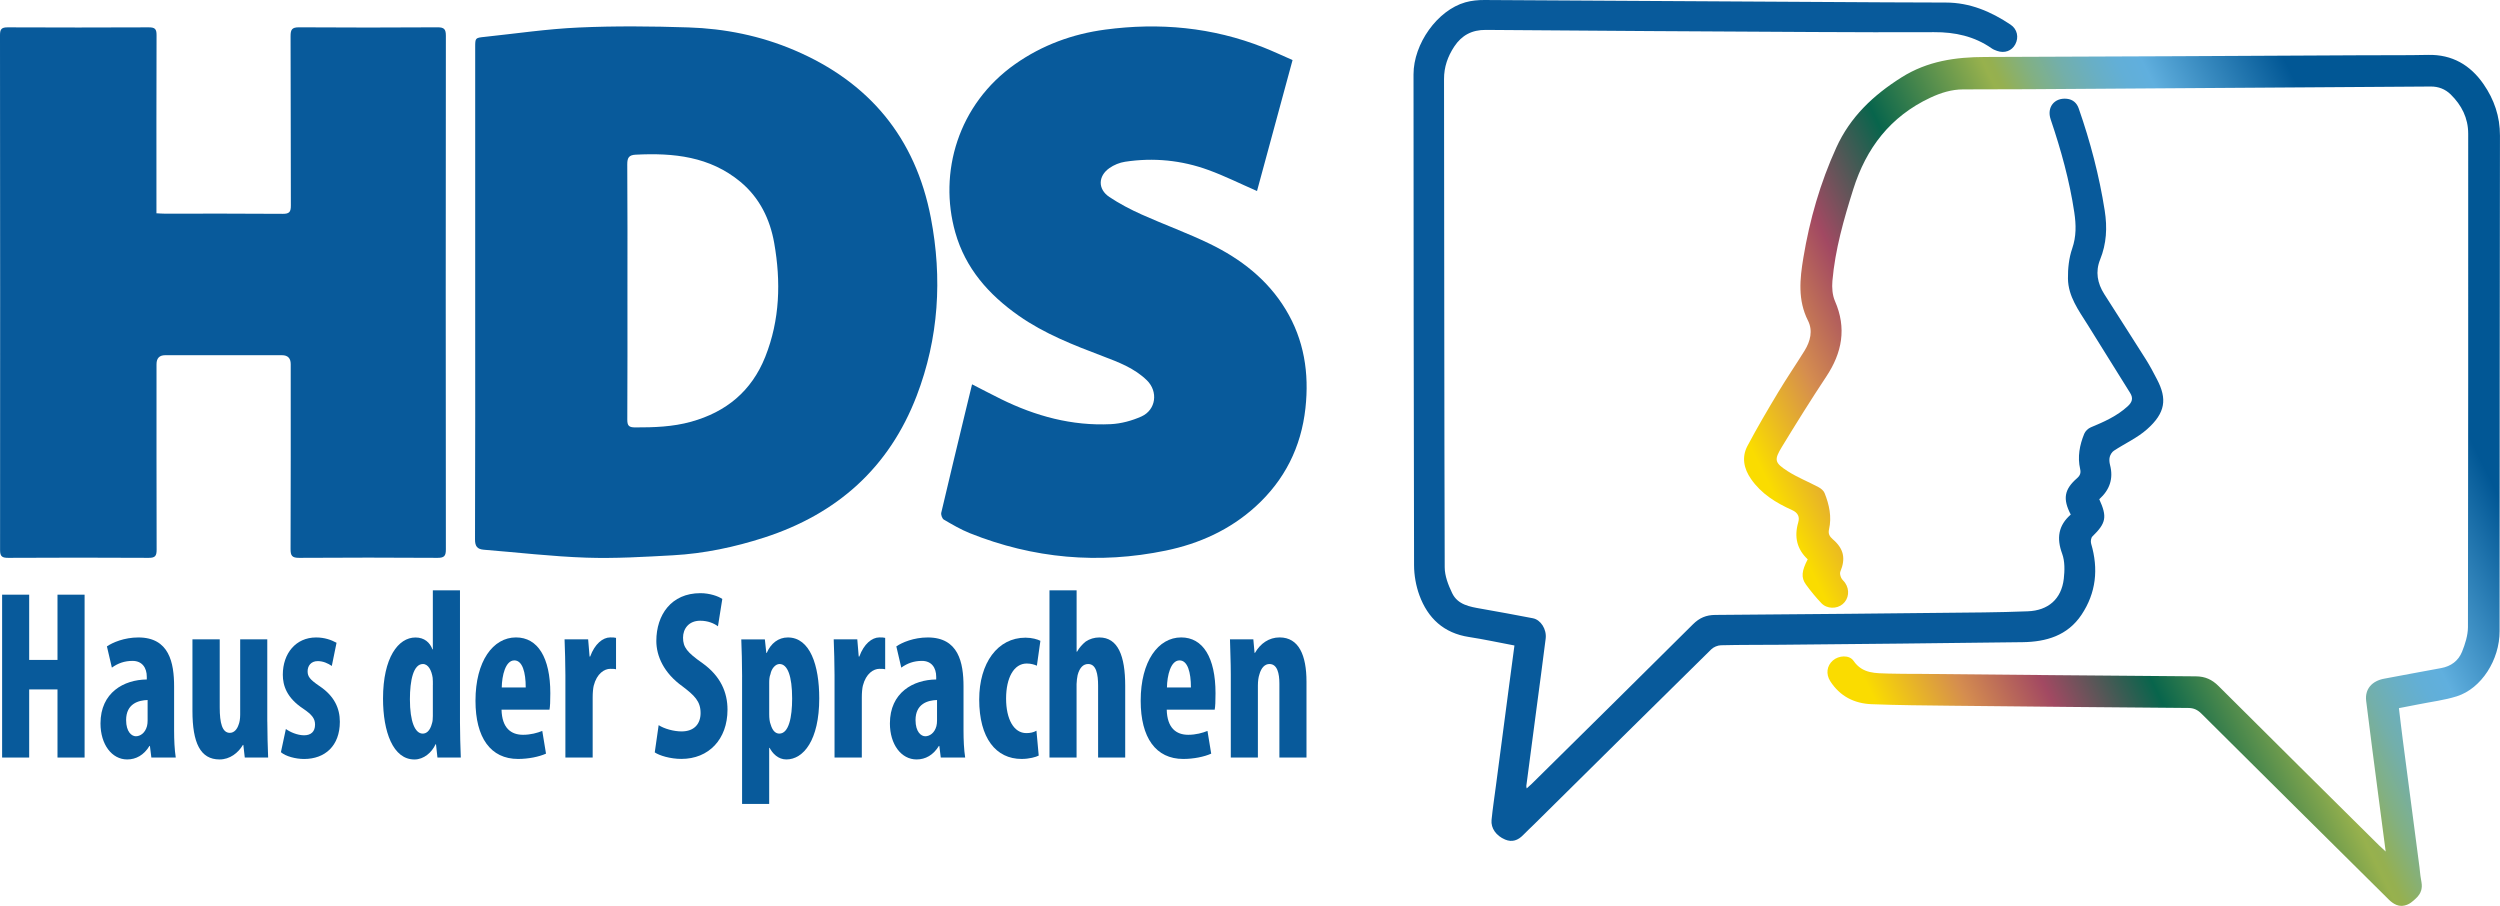 <?xml version="1.0" encoding="UTF-8"?>
<svg id="Ebene_1" data-name="Ebene 1" xmlns="http://www.w3.org/2000/svg" xmlns:xlink="http://www.w3.org/1999/xlink" viewBox="0 0 696.56 252.43">
  <defs>
    <style>
      .cls-1 {
        fill: url(#Neues_Verlaufsfeld_1);
      }

      .cls-1, .cls-2 {
        stroke-width: 0px;
      }

      .cls-2 {
        fill: #085a9b;
      }
    </style>
    <linearGradient id="Neues_Verlaufsfeld_1" data-name="Neues Verlaufsfeld 1" x1="699.7" y1="87.98" x2="510.58" y2="180.71" gradientUnits="userSpaceOnUse">
      <stop offset=".12" stop-color="#015795"/>
      <stop offset=".29" stop-color="#60afde"/>
      <stop offset=".32" stop-color="#62afd7"/>
      <stop offset=".35" stop-color="#68afc6"/>
      <stop offset=".39" stop-color="#73afaa"/>
      <stop offset=".43" stop-color="#82b082"/>
      <stop offset=".47" stop-color="#95b050"/>
      <stop offset=".48" stop-color="#97b14d"/>
      <stop offset=".64" stop-color="#08654c"/>
      <stop offset=".77" stop-color="#a24962"/>
      <stop offset=".87" stop-color="#d58d4f"/>
      <stop offset=".98" stop-color="#fadc00"/>
    </linearGradient>
  </defs>
  <path class="cls-2" d="m350.25,53.23c-4.72-2.06-9.04-4.22-13.55-5.86-7.51-2.74-15.32-3.51-23.24-2.3-1.52.23-3.1.88-4.36,1.77-3.18,2.24-3.25,5.87-.01,8.04,2.83,1.89,5.9,3.49,9.01,4.89,6.31,2.83,12.84,5.18,19.05,8.2,8.58,4.18,16.01,9.91,21.06,18.24,5.15,8.48,6.59,17.74,5.52,27.5-1.19,10.89-5.81,20.07-13.89,27.42-7.14,6.49-15.69,10.35-25.04,12.28-18.64,3.85-36.88,2.23-54.57-4.85-2.52-1.01-4.9-2.41-7.25-3.78-.47-.28-.85-1.35-.72-1.93,2.19-9.37,4.46-18.71,6.71-28.06.61-2.51,1.22-5.03,1.87-7.71,2.77,1.42,5.39,2.79,8.03,4.1,9.65,4.76,19.81,7.53,30.62,7,2.89-.14,5.91-.96,8.56-2.15,4.05-1.84,4.7-6.93,1.51-10.06-3.44-3.37-7.88-5.05-12.27-6.72-8.15-3.09-16.25-6.24-23.45-11.29-8.35-5.86-14.84-13.18-17.67-23.19-4.71-16.62.71-35.7,16.71-46.94,7.54-5.29,15.95-8.36,25.03-9.58,15.12-2.02,29.89-.67,44.15,4.97,2.65,1.05,5.23,2.27,8.08,3.51-3.31,12.21-6.6,24.33-9.91,36.51Z"/>
  <path class="cls-2" d="m43.6,59.43c.9.04,1.57.1,2.25.1,10.97,0,21.94-.04,32.91.05,1.87.02,2.29-.55,2.28-2.34-.07-15.71,0-31.43-.08-47.14,0-1.84.36-2.5,2.37-2.49,12.86.09,25.72.08,38.59,0,1.85-.01,2.31.55,2.31,2.35-.05,47.71-.05,95.41,0,143.12,0,1.8-.45,2.36-2.31,2.35-12.86-.08-25.72-.09-38.59,0-2,.01-2.38-.64-2.37-2.48.07-17.16.04-34.33.04-51.49q0-2.49-2.45-2.49c-10.84,0-21.69,0-32.53,0q-2.41,0-2.41,2.51c0,17.23-.02,34.45.03,51.68,0,1.7-.39,2.28-2.19,2.27-13.05-.08-26.1-.07-39.15,0-1.66,0-2.29-.34-2.28-2.18C.05,105.41.05,57.58,0,9.75c0-1.68.49-2.13,2.14-2.13,13.11.06,26.23.06,39.34,0,1.66,0,2.15.46,2.14,2.13-.06,15.78-.03,31.55-.03,47.33v2.35Z"/>
  <path class="cls-2" d="m132.4,81.72c0-22.85,0-45.69,0-68.54,0-2.6,0-2.63,2.59-2.9,8.74-.92,17.46-2.22,26.22-2.61,10.18-.46,20.4-.36,30.58-.03,10.18.32,20.12,2.33,29.54,6.35,20.8,8.86,33.74,24.34,38.03,46.71,3.23,16.84,2.21,33.51-3.96,49.61-7.7,20.07-22.22,32.91-42.44,39.46-8.29,2.68-16.77,4.47-25.46,4.95-8.03.44-16.1.93-24.13.66-9.54-.32-19.05-1.45-28.57-2.21-1.81-.15-2.46-.93-2.45-2.9.08-22.85.05-45.69.05-68.54Zm42.42-.56c0,11.93.03,23.85-.04,35.78,0,1.69.48,2.14,2.15,2.15,5.27.01,10.48-.15,15.62-1.58,9.79-2.72,16.86-8.53,20.67-18.09,4.1-10.3,4.38-20.99,2.49-31.72-1.17-6.64-4.08-12.6-9.39-17.02-8.54-7.1-18.68-8.12-29.22-7.58-1.84.09-2.34.83-2.33,2.69.09,11.8.05,23.6.05,35.39Z"/>
  <g>
    <path class="cls-2" d="m8.13,165.69v18.18h7.89v-18.18h7.55v45.38h-7.55v-18.98h-7.89v18.98H.59v-45.38h7.55Z"/>
    <path class="cls-2" d="m42.17,211.06l-.4-3.23h-.12c-1.56,2.56-3.74,3.77-6.22,3.77-4.26,0-7.43-4.17-7.43-10.03,0-8.62,6.51-12.19,12.9-12.25v-.74c0-2.56-1.32-4.44-3.97-4.44-2.25,0-4.09.67-5.76,1.88l-1.38-5.92c1.56-1.08,4.84-2.49,8.76-2.49,8.58,0,9.96,7,9.96,13.67v12.25c0,2.63.12,5.32.46,7.54h-6.8Zm-1.04-16.02c-2.53.07-5.99,1.01-5.99,5.59,0,3.3,1.56,4.51,2.71,4.51,1.21,0,2.59-.88,3.11-2.83.12-.47.17-1.01.17-1.55v-5.72Z"/>
    <path class="cls-2" d="m74.48,201.03c0,3.5.12,6.93.23,10.03h-6.51l-.4-3.5h-.12c-1.32,2.22-3.63,4.04-6.51,4.04-5.36,0-7.55-4.64-7.55-13.53v-19.93h7.6v18.98c0,4.31.69,7.07,2.82,7.07,1.27,0,2.07-1.14,2.42-2.22.29-.67.46-1.68.46-2.83v-21h7.55v22.89Z"/>
    <path class="cls-2" d="m79.66,203.12c1.09.81,3.17,1.75,5.07,1.75s3.05-1.01,3.05-2.96c0-1.68-.81-2.76-3.28-4.44-4.61-3.03-5.7-6.46-5.7-9.49,0-5.92,3.63-10.37,9.27-10.37,2.36,0,4.21.67,5.7,1.48l-1.32,6.46c-1.09-.74-2.42-1.35-3.92-1.35-1.9,0-2.82,1.35-2.82,2.83s.63,2.29,3.28,4.11c4.15,2.76,5.7,6.19,5.7,9.96,0,6.73-4.15,10.37-9.97,10.37-2.36,0-5.13-.74-6.45-1.89l1.38-6.46Z"/>
    <path class="cls-2" d="m128.16,164.48v36.83c0,3.16.12,6.73.23,9.76h-6.51l-.4-3.7h-.12c-1.04,2.29-3.28,4.24-5.88,4.24-5.99,0-8.76-7.74-8.76-16.96,0-11.44,4.26-17.03,9.04-17.03,2.48,0,4.03,1.41,4.72,3.3h.12v-16.43h7.55Zm-7.55,26.32c0-.61,0-1.28-.06-1.95-.29-2.02-1.21-3.84-2.71-3.84-2.65,0-3.63,4.51-3.63,9.83,0,6.26,1.44,9.56,3.57,9.56.92,0,2.02-.61,2.59-2.89.17-.47.23-1.21.23-2.02v-8.68Z"/>
    <path class="cls-2" d="m139.74,197.73c.12,5.12,2.65,7,5.99,7,2.13,0,4.03-.54,5.36-1.08l1.04,6.33c-1.96.88-4.9,1.48-7.78,1.48-7.66,0-11.87-5.92-11.87-16.22,0-11.04,4.9-17.64,11.29-17.64,6.05,0,9.56,5.59,9.56,15.55,0,2.36-.06,3.63-.23,4.58h-13.36Zm6.74-6.19c0-4.24-.92-7.54-3.17-7.54-2.48,0-3.46,4.24-3.51,7.54h6.68Z"/>
    <path class="cls-2" d="m157.53,188.04c0-3.3-.12-6.87-.23-9.9h6.57l.4,4.78h.17c1.27-3.5,3.51-5.32,5.59-5.32.75,0,1.15,0,1.61.13v8.75c-.46-.13-.98-.13-1.61-.13-1.61,0-3.74,1.28-4.61,4.71-.17.74-.29,1.88-.29,3.3v16.7h-7.6v-23.02Z"/>
    <path class="cls-2" d="m183.51,202.04c1.56,1.01,4.21,1.75,6.39,1.75,3.57,0,5.3-2.15,5.3-5.12,0-3.3-1.73-4.91-5.01-7.41-5.3-3.77-7.32-8.55-7.32-12.66,0-7.27,4.15-13.33,12.27-13.33,2.53,0,4.95.81,6.11,1.62l-1.21,7.61c-1.09-.81-2.76-1.55-4.95-1.55-3.23,0-4.78,2.29-4.78,4.71,0,2.69,1.15,4.11,5.36,7.07,5.13,3.64,7.03,8.21,7.03,12.99,0,8.28-5.24,13.73-12.84,13.73-3.11,0-6.16-.94-7.43-1.82l1.09-7.61Z"/>
    <path class="cls-2" d="m206.77,188.58c0-3.97-.12-7.34-.23-10.43h6.57l.4,3.77h.12c1.15-2.69,3.28-4.31,5.88-4.31,6.22,0,8.75,7.81,8.75,16.96,0,11.71-4.43,17.03-9.16,17.03-2.3,0-3.86-1.68-4.67-3.23h-.12v15.62h-7.55v-35.41Zm7.55,10.43c0,1.14.12,2.15.4,2.83.58,2.02,1.56,2.56,2.42,2.56,2.65,0,3.57-4.58,3.57-9.76,0-6.26-1.27-9.63-3.51-9.63-1.15,0-2.25,1.28-2.53,2.83-.29.67-.35,1.55-.35,2.36v8.82Z"/>
    <path class="cls-2" d="m232.52,188.04c0-3.3-.12-6.87-.23-9.9h6.57l.4,4.78h.17c1.27-3.5,3.51-5.32,5.59-5.32.75,0,1.15,0,1.61.13v8.75c-.46-.13-.98-.13-1.61-.13-1.61,0-3.74,1.28-4.61,4.71-.17.74-.29,1.88-.29,3.3v16.7h-7.6v-23.02Z"/>
    <path class="cls-2" d="m262.12,211.06l-.4-3.23h-.12c-1.56,2.56-3.74,3.77-6.22,3.77-4.26,0-7.43-4.17-7.43-10.03,0-8.62,6.51-12.19,12.9-12.25v-.74c0-2.56-1.32-4.44-3.97-4.44-2.25,0-4.09.67-5.76,1.88l-1.38-5.92c1.56-1.08,4.84-2.49,8.76-2.49,8.58,0,9.96,7,9.96,13.67v12.25c0,2.63.12,5.32.46,7.54h-6.8Zm-1.04-16.02c-2.53.07-5.99,1.01-5.99,5.59,0,3.3,1.55,4.51,2.71,4.51,1.21,0,2.59-.88,3.11-2.83.12-.47.17-1.01.17-1.55v-5.72Z"/>
    <path class="cls-2" d="m289.42,210.52c-.75.4-2.65.94-4.78.94-7.14,0-11.81-5.79-11.81-16.56,0-10.17,5.13-17.23,12.9-17.23,1.79,0,3.4.47,4.15.88l-.98,6.93c-.63-.27-1.55-.61-2.82-.61-3.63,0-5.76,4.04-5.76,9.76s2.13,9.63,5.64,9.63c1.09,0,2.02-.2,2.82-.67l.63,6.93Z"/>
    <path class="cls-2" d="m292.42,164.48h7.55v17.1h.12c.63-1.14,1.5-2.09,2.42-2.83,1.09-.74,2.42-1.14,3.8-1.14,5.18,0,7.2,5.12,7.2,13.46v19.99h-7.55v-19.99c0-3.23-.52-6.06-2.77-6.06-1.27,0-2.36.88-2.94,3.1-.12.54-.29,1.75-.29,2.49v20.47h-7.55v-46.59Z"/>
    <path class="cls-2" d="m325.08,197.73c.12,5.12,2.65,7,5.99,7,2.13,0,4.03-.54,5.36-1.08l1.04,6.33c-1.96.88-4.9,1.48-7.78,1.48-7.66,0-11.87-5.92-11.87-16.22,0-11.04,4.9-17.64,11.29-17.64,6.05,0,9.56,5.59,9.56,15.55,0,2.36-.06,3.63-.23,4.58h-13.36Zm6.74-6.19c0-4.24-.92-7.54-3.17-7.54-2.48,0-3.46,4.24-3.51,7.54h6.68Z"/>
    <path class="cls-2" d="m342.93,188.04c0-3.63-.17-6.8-.23-9.9h6.51l.34,3.77h.12c1.5-2.63,3.92-4.31,6.86-4.31,5.36,0,7.49,4.98,7.49,12.32v21.14h-7.55v-20.6c0-2.83-.58-5.45-2.77-5.45-1.27,0-2.3,1.01-2.82,2.96-.23.67-.4,1.75-.4,3.03v20.06h-7.55v-23.02Z"/>
  </g>
  <path class="cls-2" d="m421.92,179.84c-4.36-.82-8.48-1.72-12.64-2.36-7.01-1.07-11.45-5.23-13.8-11.62-.96-2.63-1.48-5.57-1.49-8.37-.12-45.59-.12-91.17-.15-136.76,0-8.54,6.65-17.87,14.43-20.08,1.7-.48,3.55-.66,5.33-.65,37.3.19,74.61.43,111.91.65,5.54.03,11.08.05,16.63.06,6.73,0,12.61,2.51,18.07,6.17,1.86,1.25,2.33,3.53,1.3,5.46-.98,1.84-2.98,2.58-5.07,1.84-.52-.18-1.06-.39-1.5-.7-4.83-3.38-10.24-4.55-16.06-4.52-11.08.05-22.17.02-33.25-.04-30.54-.17-61.09-.33-91.63-.59-3.89-.03-6.73,1.5-8.8,4.62-1.81,2.74-2.87,5.69-2.86,9.09.07,45.34.05,90.68.19,136.01,0,2.41,1,4.97,2.07,7.2,1.56,3.26,4.9,3.8,8.11,4.36,4.8.84,9.6,1.73,14.39,2.65,2.19.42,3.88,3.07,3.56,5.67-.84,6.72-1.75,13.43-2.64,20.15-.92,6.96-1.84,13.93-2.75,20.89-.02.16.04.34.1.7.55-.49,1.01-.88,1.43-1.3,14.97-14.79,29.97-29.57,44.89-44.42,1.81-1.8,3.69-2.61,6.25-2.62,24.91-.17,49.82-.44,74.73-.7,4.1-.04,8.2-.16,12.3-.31,5.7-.21,9.4-3.41,10.05-9.06.26-2.29.32-4.87-.45-6.97-1.61-4.35-1.07-7.9,2.39-10.92-2.26-4.36-1.84-7,1.75-10.13.88-.77,1.11-1.49.87-2.55-.78-3.41-.15-6.69,1.14-9.84.3-.73,1.08-1.48,1.81-1.78,3.68-1.54,7.31-3.13,10.3-5.88,1.21-1.11,1.62-2.21.67-3.72-3.97-6.32-7.87-12.67-11.83-18.99-2.51-4-5.42-7.9-5.49-12.84-.04-2.8.27-5.76,1.18-8.39,1.17-3.39,1.1-6.62.59-10.05-1.32-8.88-3.72-17.47-6.59-25.95-1.14-3.37,1.06-6.1,4.52-5.73,1.65.18,2.76,1.15,3.29,2.67,3.24,9.28,5.72,18.73,7.25,28.46.75,4.78.51,9.23-1.28,13.67-1.36,3.38-.76,6.6,1.15,9.61,3.87,6.09,7.78,12.15,11.63,18.25,1.12,1.79,2.11,3.66,3.08,5.54,2.84,5.43,2.38,9.31-2.82,13.91-2.7,2.39-6.14,3.93-9.19,5.94-.55.36-1,1.09-1.17,1.74-.18.69-.1,1.51.08,2.22,1.01,3.84-.12,6.98-3,9.56,2.26,4.93,1.9,6.66-1.9,10.36-.41.4-.54,1.43-.36,2.03,2.07,7.02,1.4,13.68-2.69,19.81-3.88,5.82-9.86,7.54-16.38,7.63-22.48.31-44.96.5-67.44.72-5.54.05-11.09,0-16.63.14-.93.02-2.06.5-2.72,1.15-16.47,16.21-32.89,32.46-49.31,48.71-1.02,1.01-2.08,1.97-3.07,3-1.43,1.48-3.07,2.11-5.05,1.27-2.47-1.04-4-3.15-3.77-5.46.32-3.21.81-6.41,1.23-9.61,1.2-9.12,2.4-18.24,3.6-27.35.5-3.82,1.01-7.63,1.55-11.66Z"/>
  <path class="cls-1" d="m664.71,237.27c-.7-5.32-1.32-10.05-1.94-14.77-1.18-9.07-2.39-18.13-3.5-27.21-.4-3.29,1.6-5.57,5.06-6.2,5.28-.95,10.54-2.01,15.81-2.94,2.8-.5,4.84-2.06,5.85-4.57.87-2.17,1.63-4.56,1.64-6.85.09-45.82.07-91.65.07-137.47,0-4.38-1.83-7.95-4.87-10.94-1.52-1.49-3.41-2.23-5.59-2.21-37.32.26-74.64.51-111.96.75-6.11.04-12.21.03-18.32.05-3.24.01-6.23.96-9.16,2.33-11.1,5.22-17.83,14-21.45,25.53-2.63,8.36-5.04,16.76-5.8,25.52-.16,1.84-.01,3.93.71,5.59,3.3,7.56,2,14.4-2.43,21.07-4.25,6.41-8.32,12.94-12.32,19.51-2.25,3.69-2.11,4.45,1.57,6.82,2.71,1.74,5.76,2.94,8.61,4.46.68.36,1.43.98,1.69,1.66,1.29,3.24,2.03,6.6,1.23,10.11-.27,1.16.11,1.94,1.03,2.73,3.1,2.65,3.65,5.38,2.12,9.04-.19.46,0,1.18.23,1.69.23.53.75.92,1.09,1.41,1.35,1.95,1.07,4.46-.65,5.93-1.65,1.41-4.4,1.39-5.96-.26-1.55-1.63-2.99-3.39-4.31-5.21-1.38-1.92-1.17-3.77.51-7-3.01-2.82-3.81-6.26-2.64-10.28.45-1.52-.03-2.69-1.74-3.45-4.45-2-8.56-4.52-11.42-8.66-2.01-2.9-2.64-6.06-.99-9.19,2.69-5.08,5.62-10.05,8.58-14.98,2.35-3.92,4.94-7.7,7.35-11.59,1.61-2.61,2.35-5.56.94-8.35-2.89-5.72-2.27-11.6-1.29-17.52,1.76-10.62,4.72-20.9,9.19-30.72,3.88-8.53,10.28-14.56,18.12-19.51,7.26-4.59,15.07-5.69,23.37-5.71,35.19-.09,70.38-.31,105.57-.48,5.94-.03,11.88.03,17.81-.1,6.72-.15,11.78,2.83,15.47,8.17,2.95,4.27,4.57,8.98,4.56,14.33-.09,46.02-.07,92.04-.1,138.07,0,8.01-5.08,15.97-11.92,18.14-3.45,1.09-7.11,1.52-10.67,2.24-1.74.35-3.49.68-5.46,1.06.37,3.05.7,6,1.09,8.93,1.54,11.83,3.1,23.65,4.65,35.48.06.44.2,2.19.41,3.27,0,.05.08.39.14.86.07.49.11.82.08,1.24-.03.45-.12.81-.17,1-.26.88-.74,1.45-.99,1.74-.17.2-.31.33-.48.49-.85.8-1.8,1.7-3.2,1.99-.44.09-.78.1-.85.1-1.93,0-3.45-1.71-3.97-2.23-17.26-17.11-34.53-34.22-51.76-51.36-1.07-1.06-2.13-1.55-3.65-1.56-21.98-.17-43.96-.38-65.94-.62-7.43-.08-14.87-.14-22.29-.43-4.83-.19-8.83-2.21-11.52-6.42-1.26-1.98-.97-4.27.74-5.76,1.61-1.41,4.56-1.64,5.76.11,2.51,3.64,6.16,3.41,9.77,3.54,2.77.1,5.55.06,8.32.08,25.76.24,51.53.51,77.3.69,2.59.02,4.5.9,6.31,2.71,14.86,14.82,29.78,29.58,44.68,44.35.46.45.94.88,1.86,1.73Z"/>
</svg>